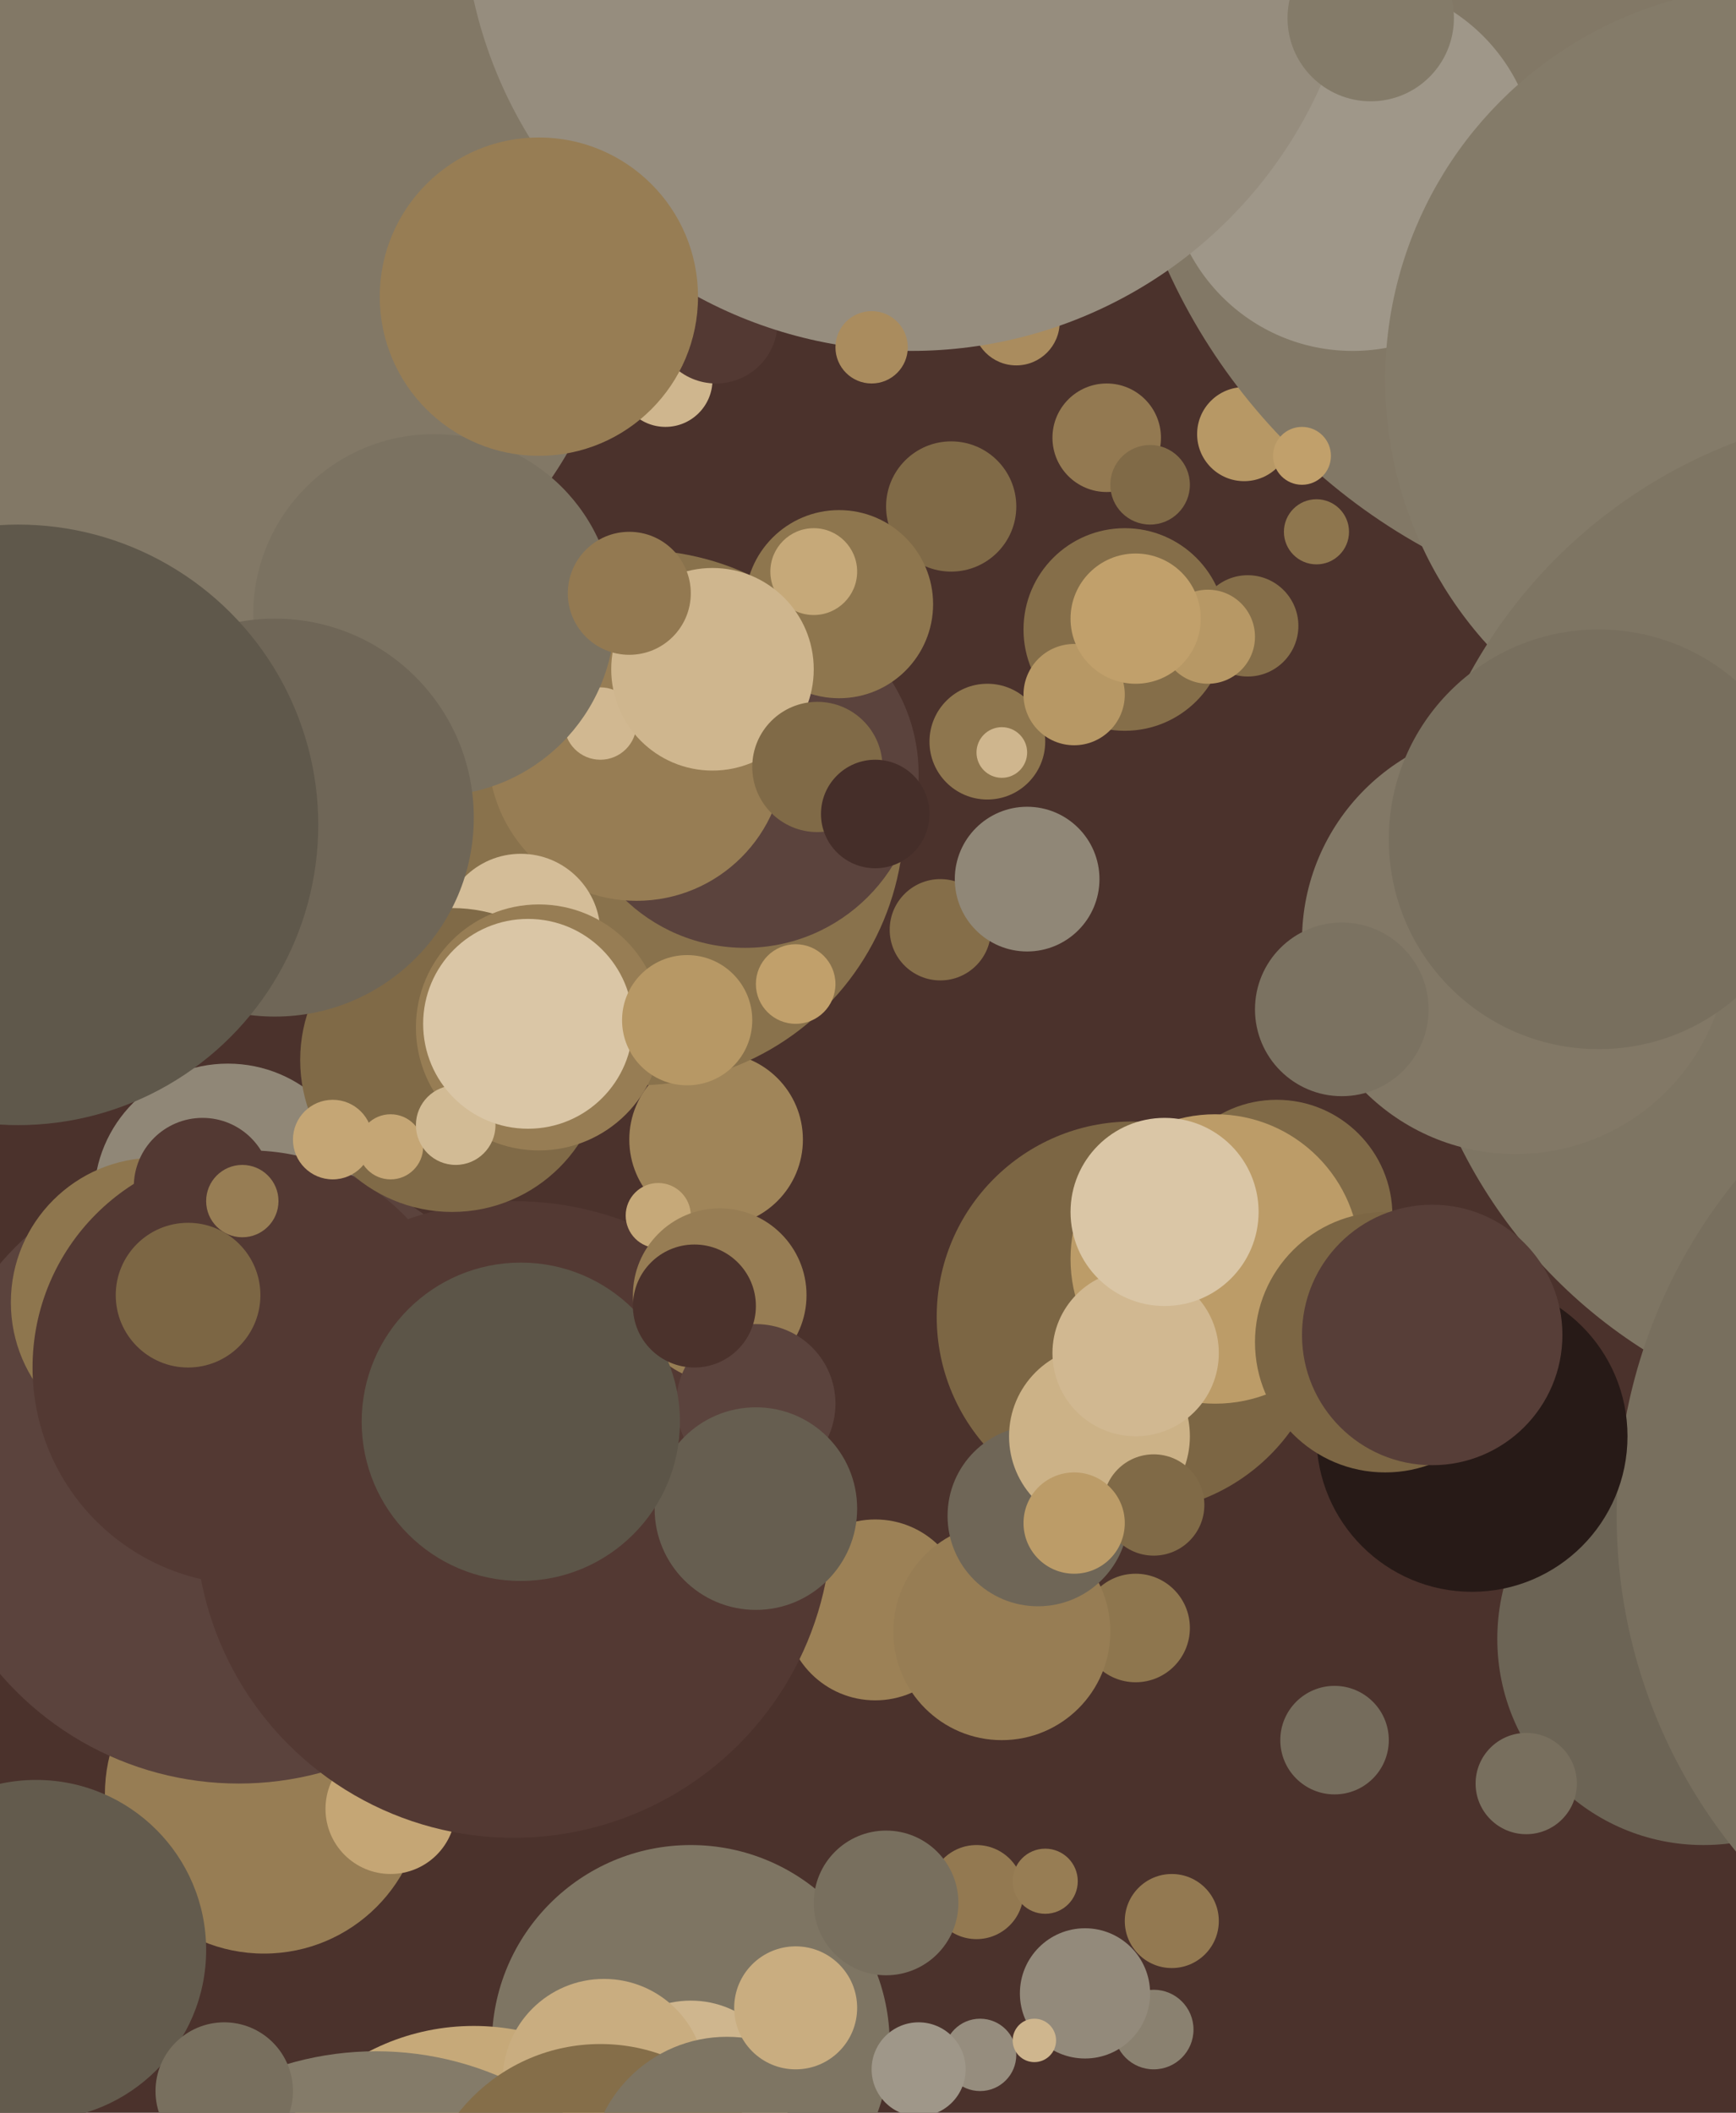 <svg xmlns="http://www.w3.org/2000/svg" width="480px" height="584px">
  <rect width="480" height="584" fill="rgb(75,50,44)"/>
  <circle cx="344" cy="120" r="13" fill="rgb(183,152,101)"/>
  <circle cx="198" cy="315" r="24" fill="rgb(160,133,89)"/>
  <circle cx="270" cy="523" r="13" fill="rgb(147,121,81)"/>
  <circle cx="176" cy="226" r="74" fill="rgb(137,114,76)"/>
  <circle cx="474" cy="6" r="166" fill="rgb(130,120,102)"/>
  <circle cx="374" cy="46" r="51" fill="rgb(159,151,137)"/>
  <circle cx="63" cy="331" r="37" fill="rgb(144,135,119)"/>
  <circle cx="263" cy="140" r="18" fill="rgb(128,106,71)"/>
  <circle cx="206" cy="214" r="48" fill="rgb(91,67,61)"/>
  <circle cx="273" cy="205" r="16" fill="rgb(142,118,78)"/>
  <circle cx="242" cy="445" r="25" fill="rgb(156,129,86)"/>
  <circle cx="345" cy="173" r="14" fill="rgb(133,110,73)"/>
  <circle cx="184" cy="105" r="13" fill="rgb(207,182,142)"/>
  <circle cx="73" cy="496" r="44" fill="rgb(151,125,84)"/>
  <circle cx="232" cy="167" r="26" fill="rgb(142,118,78)"/>
  <circle cx="176" cy="208" r="41" fill="rgb(151,125,84)"/>
  <circle cx="471" cy="453" r="57" fill="rgb(108,100,85)"/>
  <circle cx="166" cy="200" r="10" fill="rgb(209,184,145)"/>
  <circle cx="144" cy="258" r="22" fill="rgb(212,189,152)"/>
  <circle cx="66" cy="406" r="87" fill="rgb(91,67,61)"/>
  <circle cx="108" cy="500" r="18" fill="rgb(197,166,117)"/>
  <circle cx="225" cy="158" r="12" fill="rgb(198,169,121)"/>
  <circle cx="313" cy="364" r="54" fill="rgb(124,102,68)"/>
  <circle cx="197" cy="185" r="28" fill="rgb(207,182,142)"/>
  <circle cx="43" cy="360" r="40" fill="rgb(142,118,78)"/>
  <circle cx="324" cy="531" r="13" fill="rgb(147,121,81)"/>
  <circle cx="142" cy="420" r="88" fill="rgb(83,57,51)"/>
  <circle cx="353" cy="336" r="32" fill="rgb(128,106,71)"/>
  <circle cx="182" cy="336" r="9" fill="rgb(198,169,121)"/>
  <circle cx="191" cy="565" r="55" fill="rgb(126,117,99)"/>
  <circle cx="10" cy="539" r="47" fill="rgb(99,91,77)"/>
  <circle cx="369" cy="481" r="15" fill="rgb(117,108,92)"/>
  <circle cx="492" cy="105" r="109" fill="rgb(132,123,105)"/>
  <circle cx="69" cy="378" r="60" fill="rgb(83,57,51)"/>
  <circle cx="199" cy="358" r="24" fill="rgb(151,125,84)"/>
  <circle cx="226" cy="212" r="18" fill="rgb(128,106,71)"/>
  <circle cx="530" cy="254" r="141" fill="rgb(126,117,99)"/>
  <circle cx="125" cy="293" r="42" fill="rgb(128,106,71)"/>
  <circle cx="60" cy="69" r="112" fill="rgb(130,120,102)"/>
  <circle cx="594" cy="419" r="147" fill="rgb(120,111,94)"/>
  <circle cx="314" cy="450" r="15" fill="rgb(142,118,78)"/>
  <circle cx="311" cy="174" r="28" fill="rgb(133,110,73)"/>
  <circle cx="419" cy="260" r="59" fill="rgb(130,120,102)"/>
  <circle cx="149" cy="284" r="34" fill="rgb(151,125,84)"/>
  <circle cx="364" cy="147" r="9" fill="rgb(142,118,78)"/>
  <circle cx="289" cy="520" r="9" fill="rgb(151,125,84)"/>
  <circle cx="407" cy="397" r="43" fill="rgb(39,26,23)"/>
  <circle cx="277" cy="451" r="30" fill="rgb(151,125,84)"/>
  <circle cx="319" cy="561" r="11" fill="rgb(138,129,112)"/>
  <circle cx="297" cy="192" r="14" fill="rgb(183,152,101)"/>
  <circle cx="281" cy="89" r="12" fill="rgb(170,140,94)"/>
  <circle cx="336" cy="348" r="40" fill="rgb(188,156,104)"/>
  <circle cx="306" cy="121" r="15" fill="rgb(147,121,81)"/>
  <circle cx="108" cy="317" r="9" fill="rgb(197,166,117)"/>
  <circle cx="56" cy="328" r="19" fill="rgb(83,57,51)"/>
  <circle cx="191" cy="580" r="27" fill="rgb(207,182,142)"/>
  <circle cx="92" cy="315" r="11" fill="rgb(197,166,117)"/>
  <circle cx="126" cy="311" r="11" fill="rgb(210,187,149)"/>
  <circle cx="120" cy="170" r="50" fill="rgb(123,114,97)"/>
  <circle cx="287" cy="419" r="25" fill="rgb(111,102,87)"/>
  <circle cx="198" cy="89" r="17" fill="rgb(83,57,51)"/>
  <circle cx="67" cy="332" r="10" fill="rgb(151,125,84)"/>
  <circle cx="131" cy="623" r="63" fill="rgb(198,169,121)"/>
  <circle cx="304" cy="397" r="25" fill="rgb(204,178,135)"/>
  <circle cx="167" cy="575" r="28" fill="rgb(201,173,128)"/>
  <circle cx="146" cy="283" r="29" fill="rgb(218,198,166)"/>
  <circle cx="260" cy="257" r="14" fill="rgb(133,110,73)"/>
  <circle cx="314" cy="374" r="23" fill="rgb(209,184,145)"/>
  <circle cx="318" cy="134" r="11" fill="rgb(128,106,71)"/>
  <circle cx="209" cy="388" r="22" fill="rgb(91,67,61)"/>
  <circle cx="76" cy="226" r="55" fill="rgb(111,102,87)"/>
  <circle cx="271" cy="568" r="10" fill="rgb(150,141,126)"/>
  <circle cx="383" cy="371" r="36" fill="rgb(124,102,68)"/>
  <circle cx="322" cy="335" r="26" fill="rgb(218,198,166)"/>
  <circle cx="104" cy="654" r="87" fill="rgb(132,123,105)"/>
  <circle cx="254" cy="572" r="13" fill="rgb(159,151,137)"/>
  <circle cx="190" cy="282" r="18" fill="rgb(183,152,101)"/>
  <circle cx="166" cy="615" r="50" fill="rgb(133,110,73)"/>
  <circle cx="360" cy="126" r="8" fill="rgb(193,160,107)"/>
  <circle cx="209" cy="417" r="28" fill="rgb(102,94,80)"/>
  <circle cx="220" cy="272" r="11" fill="rgb(193,160,107)"/>
  <circle cx="300" cy="551" r="18" fill="rgb(147,138,123)"/>
  <circle cx="422" cy="493" r="14" fill="rgb(120,111,94)"/>
  <circle cx="201" cy="601" r="38" fill="rgb(126,117,99)"/>
  <circle cx="242" cy="225" r="15" fill="rgb(69,46,41)"/>
  <circle cx="252" cy="-27" r="124" fill="rgb(150,141,126)"/>
  <circle cx="334" cy="176" r="13" fill="rgb(183,152,101)"/>
  <circle cx="62" cy="578" r="19" fill="rgb(120,111,94)"/>
  <circle cx="442" cy="232" r="58" fill="rgb(120,111,94)"/>
  <circle cx="319" cy="416" r="14" fill="rgb(128,106,71)"/>
  <circle cx="144" cy="393" r="44" fill="rgb(92,85,72)"/>
  <circle cx="379" cy="5" r="23" fill="rgb(132,123,105)"/>
  <circle cx="297" cy="421" r="14" fill="rgb(188,156,104)"/>
  <circle cx="241" cy="96" r="10" fill="rgb(170,140,94)"/>
  <circle cx="284" cy="243" r="20" fill="rgb(144,135,119)"/>
  <circle cx="174" cy="164" r="17" fill="rgb(147,121,81)"/>
  <circle cx="192" cy="361" r="17" fill="rgb(75,50,44)"/>
  <circle cx="52" cy="358" r="20" fill="rgb(124,102,68)"/>
  <circle cx="245" cy="526" r="20" fill="rgb(120,111,94)"/>
  <circle cx="396" cy="369" r="36" fill="rgb(87,62,56)"/>
  <circle cx="277" cy="208" r="7" fill="rgb(207,182,142)"/>
  <circle cx="286" cy="564" r="6" fill="rgb(207,182,142)"/>
  <circle cx="371" cy="279" r="24" fill="rgb(123,114,97)"/>
  <circle cx="220" cy="555" r="17" fill="rgb(201,173,128)"/>
  <circle cx="5" cy="228" r="83" fill="rgb(95,88,75)"/>
  <circle cx="149" cy="82" r="44" fill="rgb(151,125,84)"/>
  <circle cx="314" cy="171" r="18" fill="rgb(193,160,107)"/>
</svg>